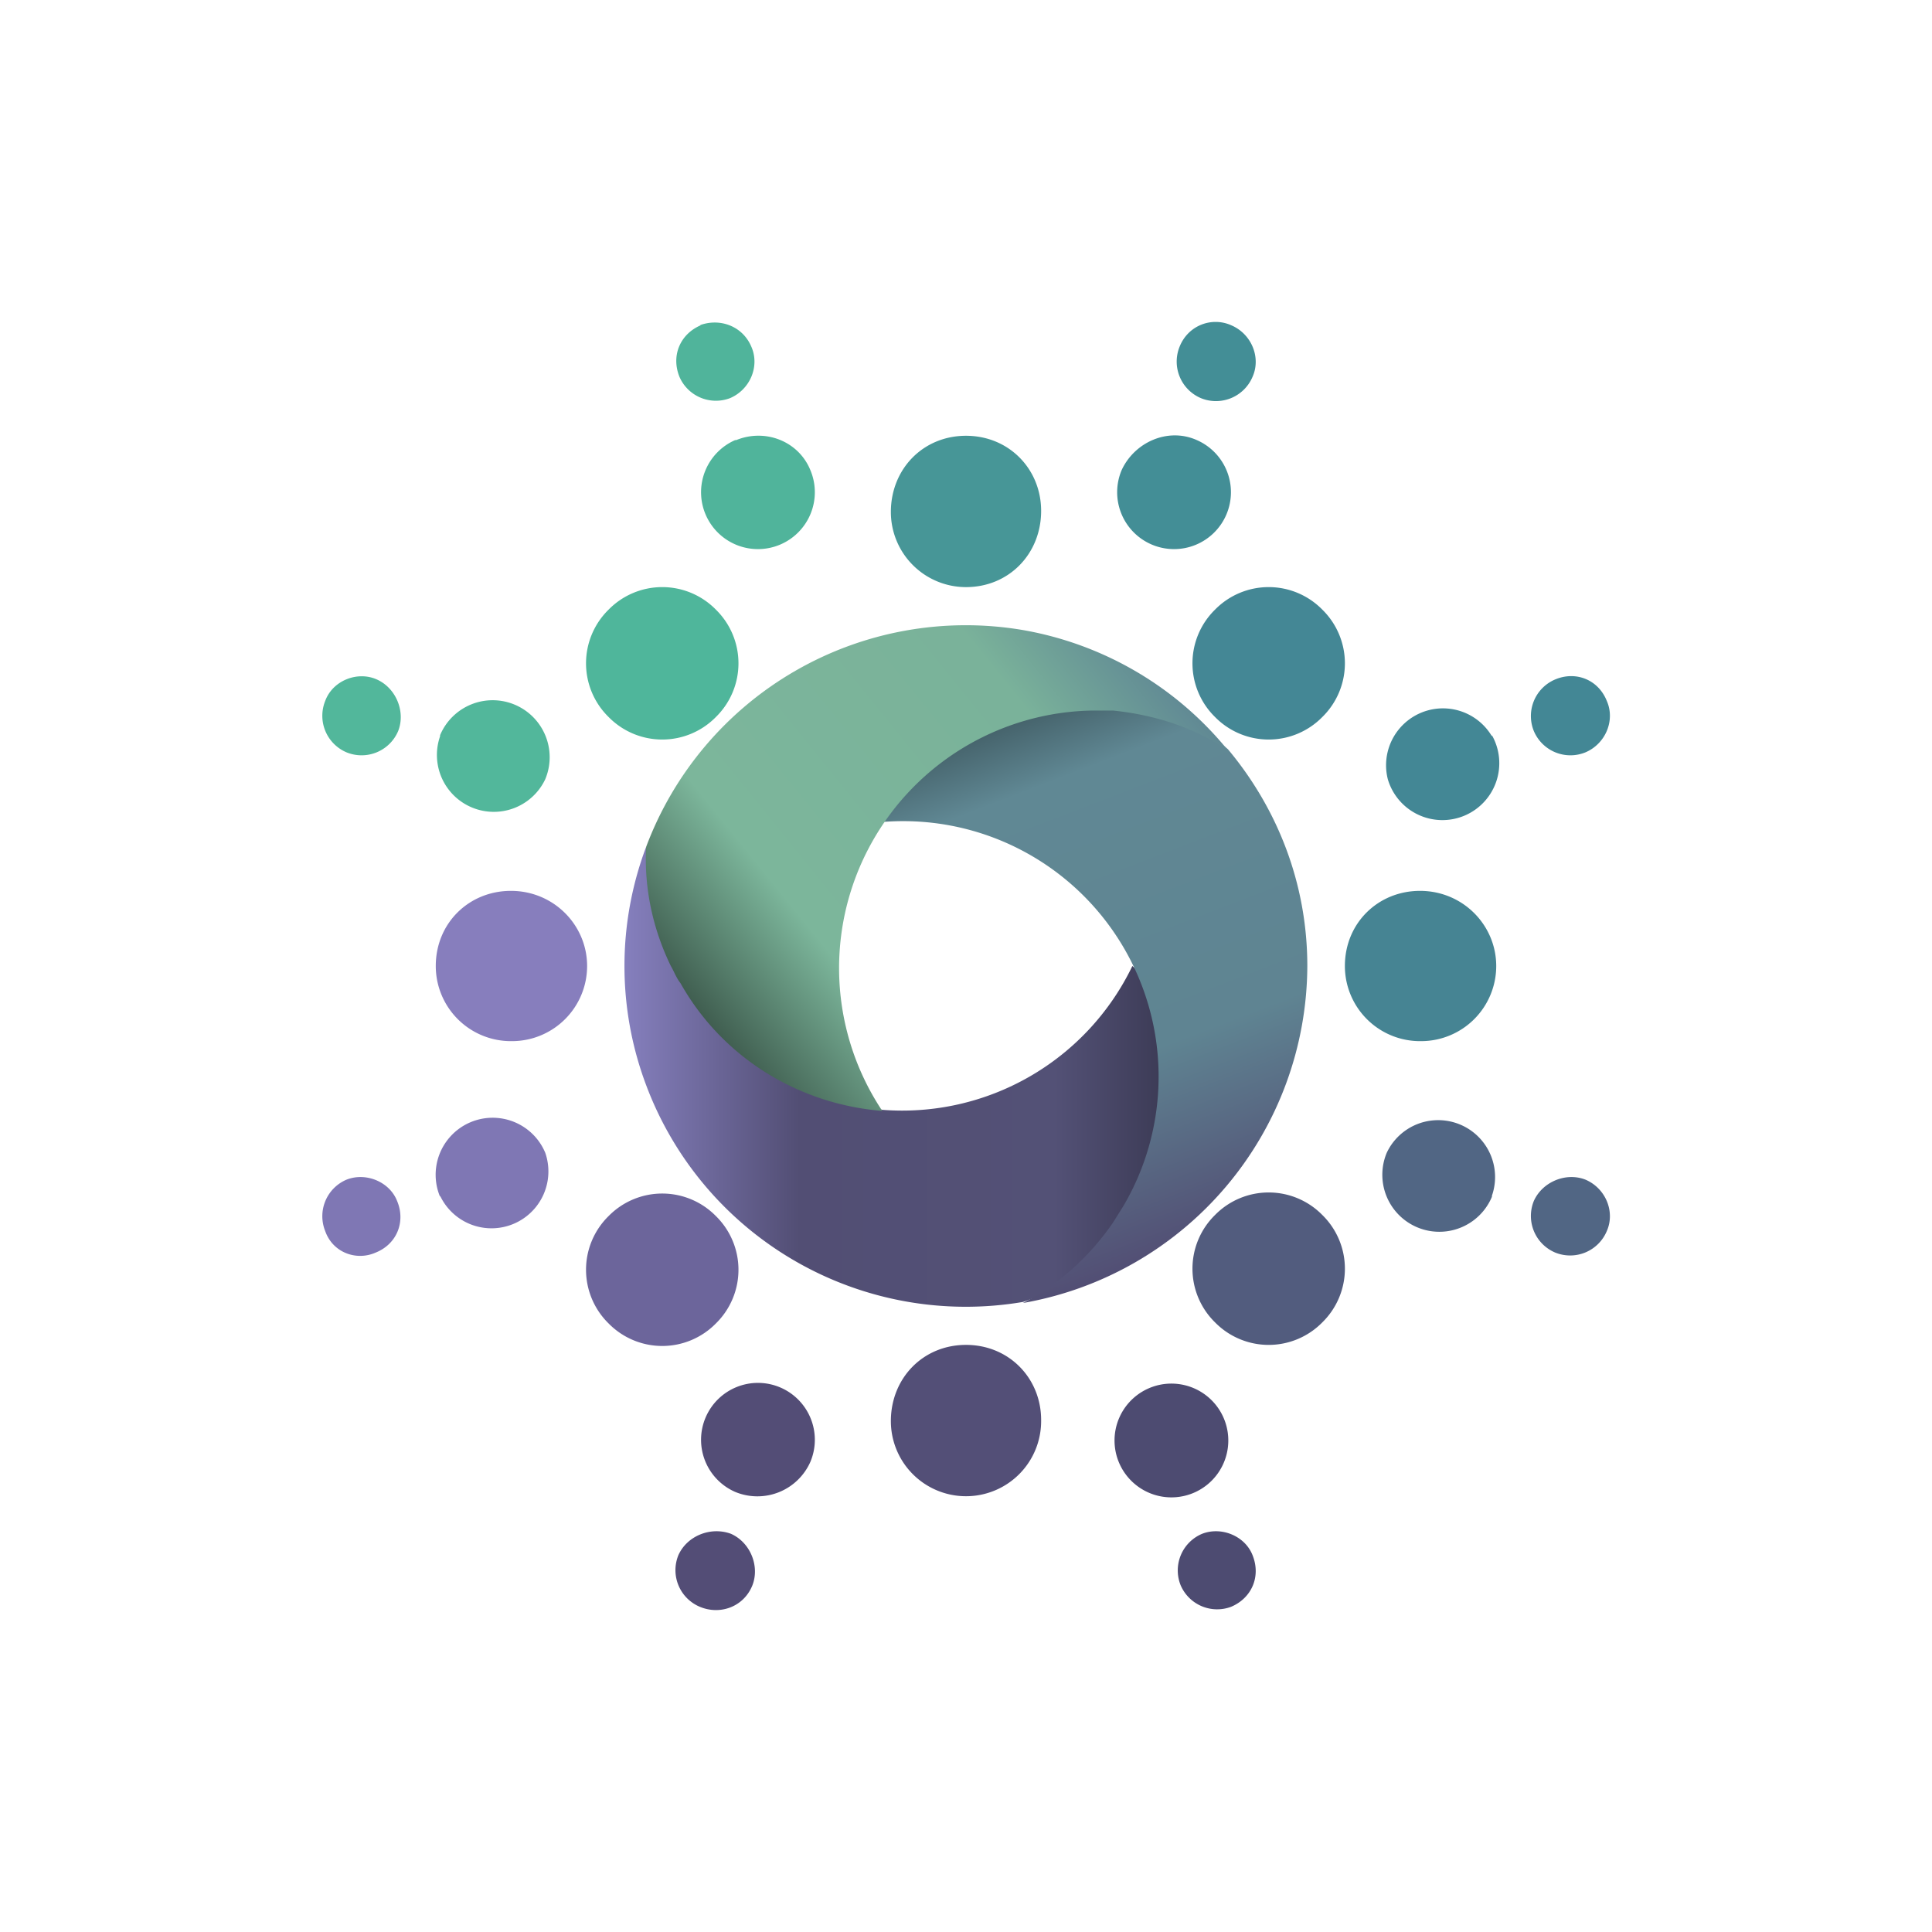 <svg xmlns="http://www.w3.org/2000/svg" width="18" height="18"><path fill="#468493" d="M13.94 9a.7.7 0 0 1-.7.7.7.7 0 0 1-.71-.7c0-.4.31-.7.7-.7.4 0 .71.32.71.7"/><path fill="#448795" d="M12.32 5.68a.7.7 0 0 1 0 1 .7.7 0 0 1-1 0 .7.7 0 0 1 0-1 .7.7 0 0 1 1 0"/><path fill="#6C659B" d="M6.67 11.33a.7.7 0 0 1 0 1 .7.7 0 0 1-1 0 .7.7 0 0 1 0-1 .7.7 0 0 1 1 0"/><path fill="#525C7E" d="M12.32 12.32a.7.7 0 0 1-1 0 .7.7 0 0 1 0-1 .7.7 0 0 1 1 0 .7.7 0 0 1 0 1"/><path fill="#4FB69B" d="M6.67 6.68a.7.7 0 0 1-1 0 .7.7 0 0 1 0-1 .7.7 0 0 1 1 0 .7.7 0 0 1 0 1"/><path fill="#877EBD" d="M5.47 9a.7.7 0 0 1-.7.7.7.7 0 0 1-.71-.7c0-.4.31-.7.7-.7.4 0 .71.32.71.7"/><path fill="#479697" d="M9 4.06c.4 0 .7.31.7.7 0 .4-.3.71-.7.71a.7.7 0 0 1-.7-.7c0-.4.3-.71.7-.71"/><path fill="#534F77" d="M9 12.53c.4 0 .7.31.7.7a.7.7 0 0 1-.7.71.7.7 0 0 1-.7-.7c0-.4.3-.71.7-.71"/><path fill="url(#a)" d="M10.55 9a2.38 2.38 0 0 1-2.33 1.34c-.43-.12-2.06-2-2.2-2.45a3.15 3.15 0 0 0 0 2.22 3.18 3.18 0 0 0 3.51 2.02c.47-.15 1.15-.79 1.3-1.36.15-.58.03-1.5-.28-1.77"/><path fill="url(#b)" d="M11.44 6.98a1.96 1.96 0 0 0-1.36-.46c-.82 0-1.73.63-1.88 1.14a2.38 2.38 0 0 1 2.27 3.57l-.1.16c-.22.32-.51.58-.84.75A3.2 3.2 0 0 0 12.18 9c0-.77-.28-1.47-.74-2.02"/><path fill="url(#c)" d="M9.53 5.87a3.18 3.18 0 0 0-3.51 2.02c-.02.38.06.76.23 1.11.03.05.05.11.09.16.4.71 1.12 1.13 1.88 1.19a2.4 2.4 0 0 1 1.96-3.73h.19c.39.04.76.16 1.07.37a3.16 3.16 0 0 0-1.91-1.12"/><path fill="#438795" d="M13.9 6.85a.53.53 0 1 1-.97.41.53.53 0 0 1 .97-.4Zm1.07-.32c.08.18-.01.4-.2.48a.37.37 0 0 1-.48-.2.37.37 0 0 1 .2-.48c.19-.08.4 0 .48.2"/><path fill="#7F77B4" d="M4.1 11.15a.53.53 0 1 1 .98-.41.53.53 0 0 1-.98.4Zm-1.07.32a.37.37 0 0 1 .2-.48c.18-.07.4.02.47.2.08.19 0 .4-.2.48-.18.08-.4 0-.47-.2"/><path fill="#50B49B" d="M6.86 4.1c.27-.11.58.01.69.28a.53.53 0 1 1-.7-.28Zm-.34-1.07c.19-.07.4.01.48.2.08.18-.01.4-.2.48a.37.37 0 0 1-.47-.2c-.08-.2.01-.4.2-.48Z"/><path fill="#4D4B71" d="M11.14 13.9a.53.53 0 1 1-.4-.98.53.53 0 0 1 .4.98m.33 1.07a.37.37 0 0 1-.47-.2.37.37 0 0 1 .2-.48c.18-.07.4.02.47.2.08.2-.01.4-.2.48"/><path fill="#438E96" d="M11.15 4.1a.53.53 0 1 1-.7.28c.12-.26.43-.4.7-.28m.32-1.07c.19.08.28.3.2.48a.37.37 0 0 1-.48.2.37.37 0 0 1-.2-.48c.08-.2.3-.28.48-.2"/><path fill="#534D76" d="M6.85 13.9a.53.53 0 1 1 .7-.28.54.54 0 0 1-.7.28m-.33 1.07a.37.37 0 0 1-.2-.48c.08-.18.3-.27.49-.2.18.08.27.3.2.48-.08.2-.3.28-.49.2"/><path fill="#516684" d="M13.9 11.15a.53.53 0 1 1-.98-.41.53.53 0 0 1 .98.4Zm1.07.32a.37.37 0 0 1-.48.2.37.37 0 0 1-.2-.48c.08-.18.3-.27.48-.2.19.08.28.3.2.48"/><path fill="#52B79B" d="M4.1 6.85a.53.53 0 1 1 .98.41.53.53 0 0 1-.98-.4Zm-1.07-.32c.07-.19.3-.28.48-.2s.27.3.2.48a.37.37 0 0 1-.48.2.37.37 0 0 1-.2-.48"/><defs><linearGradient id="a" x1="5.83" x2="10.89" y1="10.04" y2="10.04" gradientUnits="userSpaceOnUse"><stop stop-color="#857FBD"/><stop offset=".32" stop-color="#524E74"/><stop offset=".79" stop-color="#535176"/><stop offset="1" stop-color="#3B3A54"/></linearGradient><linearGradient id="b" x1="9.45" x2="11.33" y1="6.63" y2="11.51" gradientUnits="userSpaceOnUse"><stop stop-color="#425E66"/><stop offset=".14" stop-color="#608894"/><stop offset=".65" stop-color="#5F8492"/><stop offset="1" stop-color="#524E74"/></linearGradient><linearGradient id="c" x1="6.47" x2="10.65" y1="9.37" y2="5.99" gradientUnits="userSpaceOnUse"><stop stop-color="#405E50"/><stop offset=".24" stop-color="#7CB69B"/><stop offset=".77" stop-color="#7AB29A"/><stop offset="1" stop-color="#608894"/></linearGradient></defs></svg>